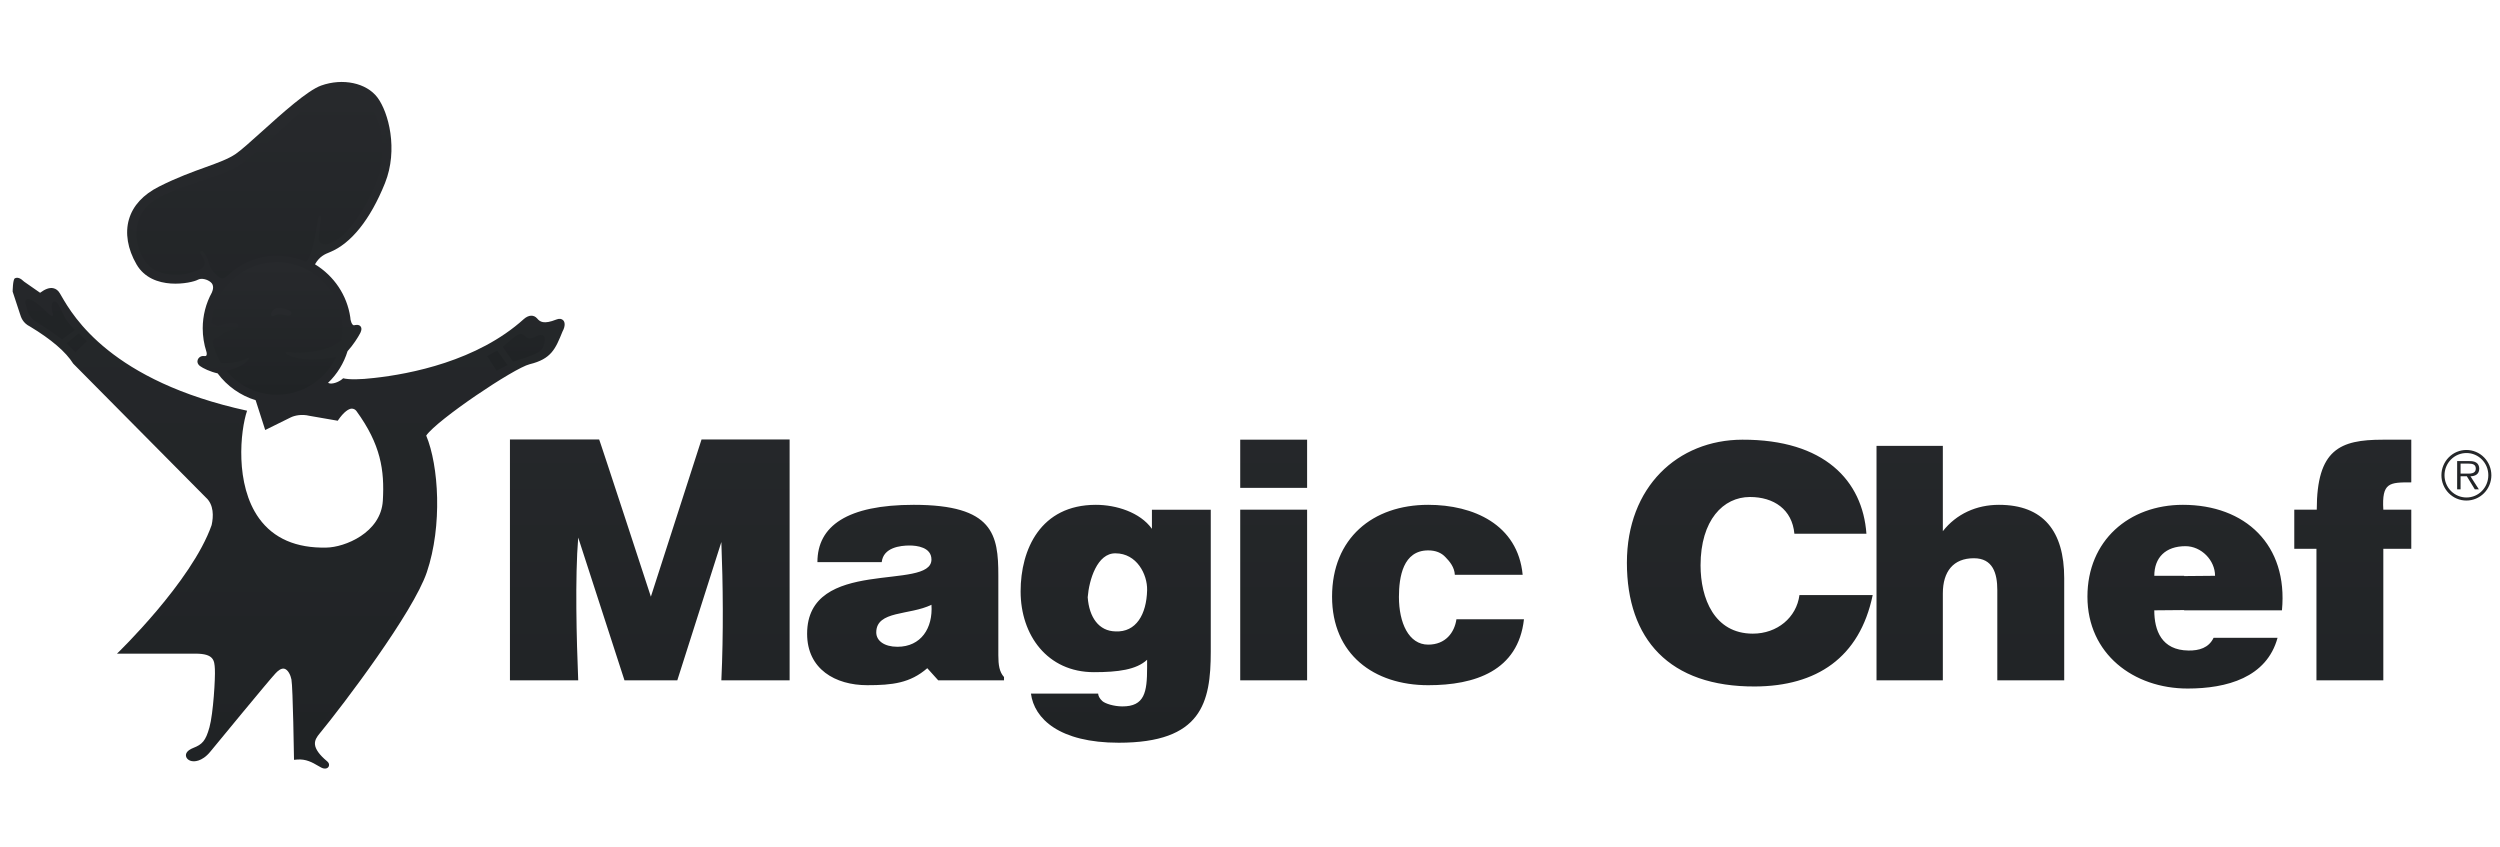 <svg width="183" height="62" viewBox="0 0 183 62" fill="none" xmlns="http://www.w3.org/2000/svg">
<g id="Frame 1713">
<g id="Group">
<path id="Vector" fill-rule="evenodd" clip-rule="evenodd" d="M41.24 23.461C41.121 23.327 40.927 23.302 40.721 23.391C39.794 23.759 39.52 23.553 39.319 23.311C39.07 23.025 38.697 23.044 38.343 23.356C34.934 26.435 30.015 27.378 27.386 27.667C26.37 27.786 25.566 27.799 25.117 27.69C24.895 27.915 24.463 28.097 24.189 28.073C24.127 28.069 24.067 28.053 24.011 28.026C24.677 27.39 25.169 26.591 25.441 25.706C25.848 25.26 26.211 24.687 26.358 24.403C26.401 24.32 26.532 24.069 26.395 23.893C26.264 23.724 25.989 23.793 25.91 23.812C25.757 23.817 25.64 23.435 25.64 23.217C25.401 21.615 24.462 20.206 23.057 19.348C23.389 18.764 23.784 18.604 24.14 18.461C25.692 17.832 27.107 16.078 28.18 13.407C29.168 10.947 28.437 8.214 27.632 7.141C26.827 6.068 25.094 5.699 23.512 6.261C22.512 6.617 20.65 8.294 19.154 9.642C18.347 10.369 17.65 10.996 17.262 11.262C16.72 11.634 15.979 11.903 15.041 12.242C14.109 12.578 12.947 12.997 11.641 13.658C10.473 14.249 9.733 15.055 9.44 16.055C9.146 17.059 9.342 18.229 9.992 19.35C11.148 21.345 14.046 20.721 14.475 20.48C14.747 20.327 15.189 20.451 15.432 20.663C15.675 20.873 15.605 21.191 15.511 21.407C15.07 22.209 14.839 23.111 14.839 24.029C14.839 24.614 14.93 25.19 15.108 25.742C15.145 25.854 15.142 25.977 15.102 26.029C15.078 26.061 15.025 26.072 14.948 26.066C14.855 26.049 14.759 26.064 14.675 26.108C14.59 26.152 14.523 26.224 14.483 26.311C14.426 26.444 14.436 26.639 14.637 26.792C14.846 26.951 15.414 27.223 15.93 27.33C16.628 28.268 17.603 28.956 18.713 29.295L19.413 31.477L21.258 30.565C21.561 30.412 22.082 30.299 22.644 30.437L24.722 30.798C25.179 30.116 25.548 29.915 25.747 29.911C25.812 29.912 25.876 29.927 25.935 29.956C25.994 29.985 26.045 30.028 26.085 30.08C27.875 32.539 28.154 34.417 28.024 36.648C27.885 39.008 25.223 40.065 23.895 40.083C21.684 40.134 20.026 39.414 18.965 37.946C17.176 35.467 17.593 31.516 18.086 30.064C8.147 27.897 5.371 23.186 4.498 21.67L4.39 21.485C4.267 21.267 4.098 21.134 3.89 21.094C3.621 21.042 3.307 21.154 2.935 21.431L1.767 20.618C1.501 20.355 1.272 20.272 1.085 20.376C0.934 20.461 0.926 21.346 0.926 21.346L0.929 21.355L1.455 22.955C1.545 23.245 1.668 23.641 2.205 23.907C3.755 24.842 4.822 25.757 5.361 26.62L15.059 36.407C15.668 36.947 15.63 37.807 15.492 38.435C14.034 42.586 8.564 47.847 8.564 47.847H14.303C15.663 47.847 15.693 48.345 15.729 48.975C15.767 49.63 15.612 52.228 15.332 53.239C15.055 54.241 14.795 54.493 14.154 54.746C13.654 54.943 13.586 55.185 13.616 55.352C13.659 55.584 13.918 55.723 14.142 55.723C14.142 55.723 14.755 55.812 15.401 55.015C15.716 54.628 19.821 49.641 20.157 49.302C20.337 49.103 20.592 48.887 20.824 48.953C21.083 49.026 21.269 49.41 21.333 49.736C21.443 50.294 21.522 55.62 21.522 55.62L21.734 55.6C22.398 55.539 22.883 55.822 23.272 56.05C23.363 56.103 23.449 56.152 23.529 56.193C23.743 56.301 23.957 56.276 24.049 56.13C24.113 56.028 24.116 55.864 23.93 55.714C23.383 55.257 23.087 54.845 23.055 54.491C23.025 54.173 23.214 53.914 23.394 53.697C25.143 51.571 30.254 44.821 31.245 41.883C32.395 38.476 32.115 34.082 31.199 31.884C32.002 30.724 37.629 26.941 38.769 26.662C40.361 26.273 40.657 25.544 41.174 24.271C41.421 23.817 41.327 23.558 41.24 23.461Z" fill="url(#paint0_linear_451_42306)"/>
<path id="Vector_2" fill-rule="evenodd" clip-rule="evenodd" d="M40.914 23.73C40.903 23.728 40.971 23.705 40.914 23.73V23.73ZM26.049 24.18C26.041 24.196 26.06 24.156 26.049 24.18V24.18Z" fill="url(#paint1_linear_451_42306)"/>
<path id="Vector_3" fill-rule="evenodd" clip-rule="evenodd" d="M40.917 23.73C40.022 24.084 39.441 24.041 39.039 23.559C38.912 23.413 38.725 23.524 38.591 23.641C35.106 26.788 30.102 27.751 27.429 28.044C26.437 28.16 25.715 28.167 25.223 28.069C24.925 28.33 24.51 28.481 24.158 28.451C23.909 28.428 23.69 28.19 23.563 28.008C24.262 27.393 24.815 26.488 25.101 25.553C25.101 25.553 25.909 24.452 26.05 24.18C25.918 24.241 25.789 24.219 25.667 24.142C25.403 23.977 25.278 23.527 25.27 23.258C25.04 21.713 24.11 20.373 22.719 19.584L22.564 19.495L22.643 19.334C23.06 18.491 23.595 18.276 24.003 18.111C25.459 17.521 26.803 15.839 27.836 13.267C28.769 10.943 28.09 8.376 27.336 7.371C26.626 6.426 25.071 6.109 23.637 6.619C22.707 6.95 20.875 8.6 19.404 9.925C18.587 10.66 17.882 11.296 17.474 11.576C16.892 11.974 16.132 12.249 15.169 12.597C14.246 12.93 13.096 13.344 11.811 13.995C10.74 14.539 10.063 15.267 9.801 16.162C9.537 17.064 9.72 18.128 10.317 19.158C11.37 20.976 14.088 20.267 14.297 20.149C14.739 19.901 15.339 20.081 15.678 20.375C15.999 20.653 16.061 21.091 15.841 21.589C15.43 22.335 15.215 23.175 15.214 24.029C15.214 24.574 15.299 25.111 15.465 25.623C15.527 25.812 15.541 26.079 15.396 26.265C15.32 26.36 15.176 26.467 14.898 26.438C14.863 26.432 14.839 26.448 14.831 26.457C14.835 26.463 15.581 26.887 16.068 26.972L16.186 27.047C16.858 27.976 17.818 28.65 18.912 28.962L19.637 30.945L21.094 30.226C21.604 29.984 22.18 29.928 22.726 30.067L24.523 30.431C24.936 29.845 25.346 29.54 25.74 29.532C25.865 29.531 25.989 29.559 26.101 29.615C26.213 29.671 26.311 29.753 26.386 29.854C28.244 32.406 28.532 34.353 28.397 36.67C28.256 39.072 25.65 40.435 23.903 40.459C21.565 40.513 19.803 39.742 18.666 38.167C17.011 35.875 17.096 32.267 17.694 30.29C7.761 28.068 5.067 23.399 4.178 21.857L4.071 21.674C4.001 21.553 3.92 21.484 3.823 21.464C3.699 21.441 2.952 21.899 2.952 21.899C2.952 21.899 1.298 20.722 1.268 20.714C1.247 20.759 1.218 20.916 1.29 21.248C1.326 21.359 1.789 22.763 1.814 22.843C1.895 23.105 1.978 23.375 2.386 23.576C3.989 24.542 5.092 25.492 5.667 26.399L15.317 36.132C16.055 36.786 16.019 37.791 15.858 38.526C15.031 41.645 11.117 45.967 9.55 47.47H14.309C15.891 47.47 16.06 48.142 16.107 48.954C16.15 49.705 15.982 52.316 15.697 53.342C15.407 54.391 15.093 54.786 14.296 55.1C14.067 55.191 14.008 55.263 13.993 55.286C14.011 55.307 14.193 55.347 14.193 55.347C14.409 55.348 14.551 55.349 15.144 54.749C15.48 54.408 16.511 53.135 17.509 51.904C18.558 50.611 19.549 49.388 19.893 49.041C20.247 48.648 20.596 48.496 20.929 48.589C21.37 48.714 21.622 49.245 21.704 49.661C21.823 50.26 21.934 54.005 21.915 55.218C22.483 55.216 22.929 55.42 23.279 55.617C22.915 55.234 22.721 54.874 22.689 54.527C22.648 54.087 22.868 53.751 23.112 53.455C24.85 51.344 29.923 44.648 30.896 41.761C32.033 38.39 31.732 33.954 30.812 31.856C31.46 30.707 37.444 26.598 38.687 26.294C40.093 25.951 40.339 25.349 40.841 24.116C40.969 23.882 40.922 23.753 40.917 23.73Z" fill="url(#paint2_linear_451_42306)"/>
<path id="Vector_4" fill-rule="evenodd" clip-rule="evenodd" d="M5.479 24.153L4.552 24.848C4.552 24.848 3.262 23.909 2.818 23.664C2.375 23.42 2.194 23.174 2.033 22.848L1.852 22.154C1.852 21.46 2.859 22.276 3.343 22.767C3.668 23.096 3.947 23.298 3.867 22.93C3.605 22.072 4.028 21.746 4.351 22.439C4.472 22.705 4.592 22.888 4.713 23.174C4.835 23.46 5.378 24.072 5.479 24.153ZM4.874 25.132L5.761 24.398L6.365 24.969L5.518 25.785L4.874 25.132ZM37.557 26.479C38.001 26.316 38.838 26.098 39.33 25.826C39.552 25.703 39.713 25.519 39.754 25.417C39.883 25.091 40.137 24.172 39.15 24.662C38.485 24.992 38.501 24.485 38.122 24.437C37.863 24.405 37.256 25.029 36.803 25.381L37.557 26.479ZM36.389 25.663L35.663 26.071L36.348 27.132L37.154 26.724L36.389 25.663ZM16.682 20.153C17.654 19.231 18.936 18.718 20.268 18.721C21.025 18.721 21.755 18.883 22.405 19.174C22.929 18.684 23.191 16.47 23.271 16.063C23.351 15.654 23.544 15.767 23.493 16.032C23.452 16.196 23.358 17.143 23.332 17.43C23.301 17.757 23.655 18.235 24.742 17.502C25.83 16.767 27.161 14.502 27.644 13.114C28.128 11.727 28.249 9.258 27.039 7.667C25.829 6.075 23.613 6.851 22.888 7.421C22.162 7.993 18.858 11.217 17.488 12.115C16.118 13.012 13.377 13.421 11.402 14.604C9.428 15.788 9.83 18.196 10.757 19.298C11.684 20.4 13.659 20.114 13.982 19.951C14.507 19.787 15.453 19.635 14.707 18.604C14.587 18.44 14.668 18.349 14.829 18.39C15.02 18.544 15.201 18.87 15.272 19.196C15.36 19.602 15.514 19.788 15.836 20.114C16.158 20.439 16.319 20.48 16.682 20.153Z" fill="url(#paint3_linear_451_42306)"/>
<path id="Vector_5" fill-rule="evenodd" clip-rule="evenodd" d="M24.999 24.887C23.85 25.928 21.54 25.847 21.217 25.785C20.894 25.724 20.814 25.806 21.035 25.97C22.163 26.521 24.023 26.268 24.606 26.125C24.259 26.862 23.735 27.498 23.081 27.976C22.427 28.454 21.665 28.757 20.865 28.858C20.065 28.959 19.253 28.855 18.503 28.555C17.754 28.255 17.091 27.768 16.575 27.14C17.139 27.036 17.93 26.695 18.153 26.357C18.295 26.234 18.234 26.112 17.972 26.275C17.71 26.438 16.768 26.639 16.164 26.557C15.866 26.063 15.659 25.518 15.551 24.949C15.814 24.692 16.216 24.548 16.38 24.408C16.549 24.265 16.893 24.174 17.17 24.089C17.336 24.034 17.492 23.978 17.456 23.794C17.428 23.643 16.829 23.599 16.531 23.704C16.033 23.881 15.708 23.857 15.48 23.642C15.535 22.988 15.72 22.351 16.024 21.771C16.328 21.191 16.745 20.68 17.25 20.267C17.755 19.855 18.337 19.55 18.961 19.371C19.585 19.193 20.239 19.144 20.882 19.228C21.525 19.312 22.145 19.527 22.704 19.861C23.263 20.194 23.749 20.638 24.134 21.167C24.519 21.696 24.794 22.298 24.942 22.937C25.091 23.576 25.11 24.239 24.999 24.887Z" fill="url(#paint4_linear_451_42306)"/>
<path id="Vector_6" fill-rule="evenodd" clip-rule="evenodd" d="M20.128 22.595C19.886 22.671 19.623 23.327 20.128 23.084C20.449 22.93 20.862 23.073 20.977 23.096C21.305 23.164 21.487 22.895 21.183 22.736C20.853 22.561 20.369 22.464 20.128 22.595ZM90.784 49.798H95.68V37.31H90.784V49.798ZM90.784 35.713H95.68V32.186H90.784V35.713ZM104.545 47.187C103.109 47.187 102.402 45.58 102.402 43.698C102.402 42.22 102.707 40.289 104.545 40.289C105.085 40.289 105.509 40.456 105.814 40.79C106.12 41.099 106.47 41.529 106.494 42.077H111.459C111.107 38.383 107.839 36.953 104.545 36.953C100.472 36.953 97.507 39.408 97.507 43.674C97.507 47.892 100.566 50.157 104.545 50.157C107.956 50.157 111.131 49.118 111.554 45.329H106.611C106.469 46.304 105.813 47.187 104.545 47.187ZM167.039 44.675C167.496 39.881 164.354 36.953 159.789 36.953C155.836 36.953 152.8 39.575 152.8 43.674C152.8 47.869 156.181 50.401 160.136 50.401C163.005 50.401 165.924 49.595 166.717 46.687H162.035C161.682 47.426 160.975 47.629 160.198 47.619C158.226 47.596 157.693 46.153 157.693 44.676L159.877 44.657V44.676H167.039V44.675ZM157.695 42.148C157.695 40.814 158.519 39.98 159.977 39.98C161.13 39.98 162.142 41.005 162.142 42.148L159.879 42.168V42.148H157.695ZM47.644 43.676C47.644 43.676 43.856 32.086 43.856 32.168H37.328V49.798H42.325C42.204 46.819 42.084 42.288 42.325 39.35L45.711 49.798H49.579L52.803 39.676C52.924 42.737 52.964 46.369 52.803 49.798H57.8V32.169H51.352L47.644 43.676ZM169.587 37.31H167.941V40.17H169.564V49.798H174.459V40.17H176.506V37.31H174.459C174.341 35.309 174.906 35.309 176.506 35.309V32.186H174.411C171.282 32.186 169.587 32.901 169.587 37.31ZM84.321 37.31V38.71C83.45 37.495 81.698 36.953 80.217 36.953C76.169 36.953 74.709 40.215 74.709 43.289L74.729 43.292H74.709C74.709 46.486 76.662 49.203 80.075 49.203C81.84 49.203 83.188 49.024 83.968 48.293V48.87C83.968 50.657 83.793 51.717 82.151 51.709C81.536 51.706 80.902 51.508 80.69 51.318C80.478 51.127 80.385 50.912 80.385 50.77H75.465C75.701 52.604 77.536 54.368 81.891 54.368C87.962 54.368 88.628 51.437 88.628 47.695V37.311H84.321V37.31ZM81.656 46.219C80.44 46.198 79.726 45.196 79.62 43.718C79.719 42.446 80.314 40.481 81.656 40.504C83.21 40.504 83.996 42.044 83.969 43.197C83.927 44.982 83.161 46.291 81.656 46.219ZM73.078 47.964V42.125C73.078 39.146 72.725 36.953 66.888 36.953C62.017 36.953 59.835 38.502 59.835 41.147H64.542C64.659 40.075 65.9 39.931 66.582 39.931C67.099 39.931 68.182 40.051 68.182 40.957C68.182 43.292 59.081 40.718 59.081 46.391C59.081 48.988 61.153 50.156 63.482 50.156C65.318 50.156 66.626 50.003 67.877 48.912L68.676 49.798H73.494V49.56C73.154 49.187 73.078 48.678 73.078 47.964ZM65.695 47.344C64.733 47.344 64.144 46.91 64.142 46.292C64.146 44.676 66.584 45.055 68.183 44.269C68.301 45.985 67.413 47.344 65.695 47.344ZM128.307 46.383C125.483 46.383 124.481 43.792 124.481 41.385C124.481 38.072 126.142 36.38 128.096 36.38C129.837 36.38 131.185 37.283 131.349 39.069H136.622C136.345 35.188 133.545 32.168 127.537 32.185C122.807 32.199 119.089 35.642 119.089 41.194C119.089 46.771 122.181 50.288 128.483 50.25C132.954 50.225 136.124 48.165 137.082 43.557H131.72C131.506 45.201 130.094 46.383 128.307 46.383ZM146.32 36.953C144.673 36.953 143.205 37.62 142.216 38.883V32.639H137.361V49.8H142.216V43.437C142.216 41.84 142.979 40.863 144.486 40.863C145.875 40.863 146.203 41.958 146.203 43.199V49.8H151.1V42.318C151.1 38.883 149.569 36.953 146.32 36.953ZM180.545 32.938C180.304 32.937 180.067 32.985 179.844 33.077C179.622 33.17 179.421 33.306 179.251 33.477C179.08 33.648 178.945 33.852 178.853 34.077C178.76 34.301 178.712 34.542 178.712 34.785C178.711 35.028 178.758 35.269 178.85 35.493C178.941 35.718 179.075 35.923 179.244 36.095C179.414 36.267 179.615 36.404 179.836 36.498C180.058 36.591 180.296 36.64 180.536 36.64C181.021 36.642 181.486 36.448 181.83 36.101C182.173 35.755 182.367 35.285 182.368 34.794C182.369 34.303 182.178 33.831 181.836 33.483C181.494 33.135 181.029 32.939 180.545 32.938ZM180.545 36.416C180.118 36.416 179.71 36.244 179.408 35.939C179.107 35.634 178.938 35.22 178.938 34.789C178.938 34.357 179.107 33.943 179.408 33.638C179.71 33.333 180.118 33.162 180.545 33.162C181.429 33.162 182.145 33.888 182.145 34.783C182.145 35.689 181.429 36.416 180.545 36.416Z" fill="url(#paint5_linear_451_42306)"/>
<path id="Vector_7" fill-rule="evenodd" clip-rule="evenodd" d="M181.481 34.299C181.481 34.125 181.404 33.942 181.25 33.854C181.099 33.762 180.926 33.752 180.754 33.752H179.863V35.819H180.114V34.865H180.573L181.156 35.819H181.452L180.836 34.865C181.199 34.856 181.481 34.707 181.481 34.299ZM180.494 34.667H180.114V33.937H180.697C180.949 33.937 181.228 33.975 181.228 34.294C181.227 34.716 180.782 34.667 180.494 34.667Z" fill="url(#paint6_linear_451_42306)"/>
</g>
</g>
<defs>
<linearGradient id="paint0_linear_451_42306" x1="21.129" y1="6" x2="21.129" y2="56.26" gradientUnits="userSpaceOnUse">
<stop stop-color="#27292C"/>
<stop offset="1" stop-color="#202325"/>
</linearGradient>
<linearGradient id="paint1_linear_451_42306" x1="33.492" y1="23.718" x2="33.492" y2="24.184" gradientUnits="userSpaceOnUse">
<stop stop-color="#27292C"/>
<stop offset="1" stop-color="#202325"/>
</linearGradient>
<linearGradient id="paint2_linear_451_42306" x1="21.087" y1="6.377" x2="21.087" y2="55.617" gradientUnits="userSpaceOnUse">
<stop stop-color="#27292C"/>
<stop offset="1" stop-color="#202325"/>
</linearGradient>
<linearGradient id="paint3_linear_451_42306" x1="20.866" y1="6.721" x2="20.866" y2="27.132" gradientUnits="userSpaceOnUse">
<stop stop-color="#27292C"/>
<stop offset="1" stop-color="#202325"/>
</linearGradient>
<linearGradient id="paint4_linear_451_42306" x1="20.275" y1="19.188" x2="20.275" y2="28.896" gradientUnits="userSpaceOnUse">
<stop stop-color="#27292C"/>
<stop offset="1" stop-color="#202325"/>
</linearGradient>
<linearGradient id="paint5_linear_451_42306" x1="101.104" y1="22.534" x2="101.104" y2="54.368" gradientUnits="userSpaceOnUse">
<stop stop-color="#27292C"/>
<stop offset="1" stop-color="#202325"/>
</linearGradient>
<linearGradient id="paint6_linear_451_42306" x1="180.672" y1="33.752" x2="180.672" y2="35.819" gradientUnits="userSpaceOnUse">
<stop stop-color="#27292C"/>
<stop offset="1" stop-color="#202325"/>
</linearGradient>
</defs>
</svg>

